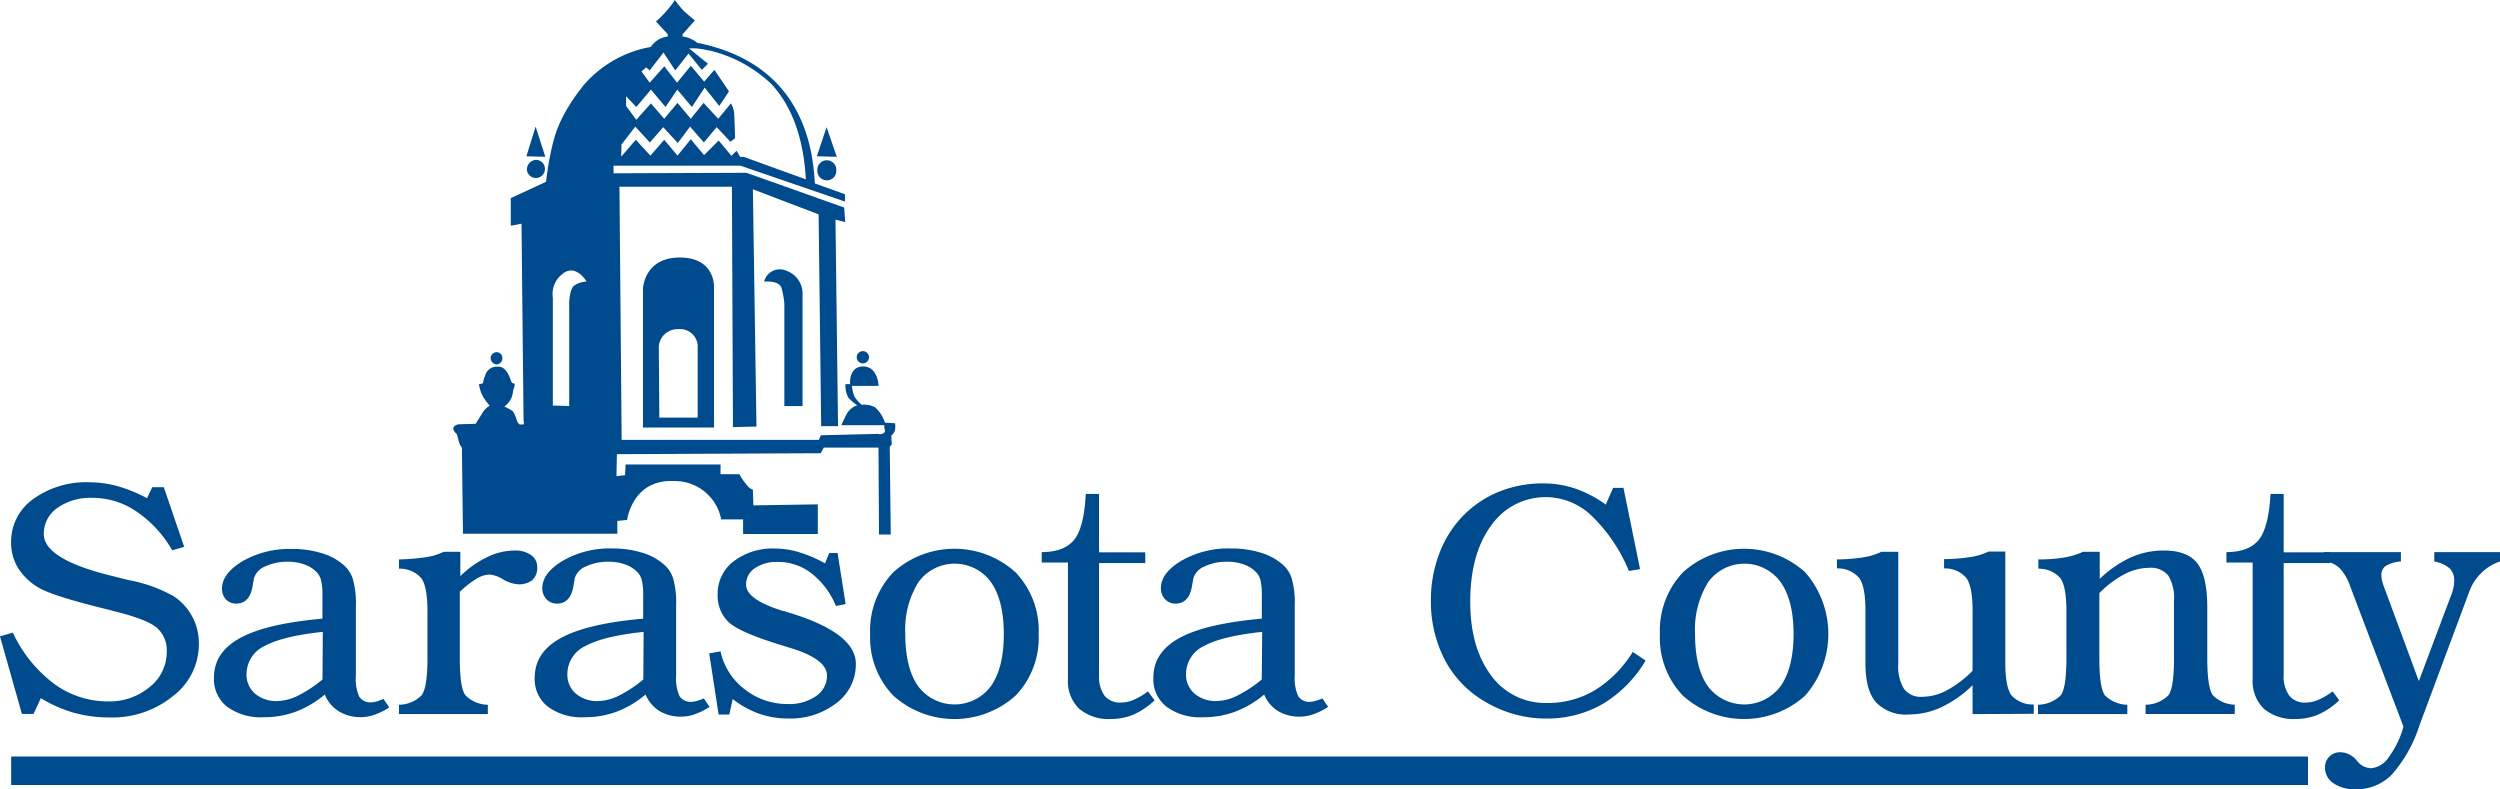 <?xml version="1.0" encoding="UTF-8" standalone="no"?>
<svg
   id="Layer_1"
   data-name="Layer 1"
   viewBox="0 0 342.32 108.077"
   version="1.1"
   sodipodi:docname="scgov.svg"
   width="342.32"
   height="108.077"
   inkscape:export-filename="C:\Users\jlschmidt\Desktop\scg_hoizontallogo.png"
   inkscape:export-xdpi="96"
   inkscape:export-ydpi="96"
   inkscape:version="1.3.2 (091e20e, 2023-11-25, custom)"
   xmlns:inkscape="http://www.inkscape.org/namespaces/inkscape"
   xmlns:sodipodi="http://sodipodi.sourceforge.net/DTD/sodipodi-0.dtd"
   xmlns="http://www.w3.org/2000/svg"
   xmlns:svg="http://www.w3.org/2000/svg"
   xmlns:rdf="http://www.w3.org/1999/02/22-rdf-syntax-ns#"
   xmlns:cc="http://creativecommons.org/ns#"
   xmlns:dc="http://purl.org/dc/elements/1.1/">
  <sodipodi:namedview
     pagecolor="#ffffff"
     bordercolor="#666666"
     borderopacity="1"
     objecttolerance="10"
     gridtolerance="10"
     guidetolerance="10"
     inkscape:pageopacity="0"
     inkscape:pageshadow="2"
     inkscape:window-width="1920"
     inkscape:window-height="1129"
     id="namedview57"
     showgrid="false"
     inkscape:zoom="4.7616646"
     inkscape:cx="170.63361"
     inkscape:cy="95.239804"
     inkscape:window-x="1912"
     inkscape:window-y="-8"
     inkscape:window-maximized="1"
     inkscape:current-layer="g5203"
     inkscape:showpageshadow="2"
     inkscape:pagecheckerboard="0"
     inkscape:deskcolor="#d1d1d1" />
  <defs
     id="defs4">
    <style
       id="style2">.cls-1{fill:#004b8d;}.cls-2{fill:#00a94f;}</style>
  </defs>
  <title
     id="title6">Artboard 7</title>
  <g
     id="g5203"
     transform="translate(-136.6,-333.4)">
    <path
       id="path8"
       d="m 142.19,429 -1,2.16 h -1.59 l -3,-10.62 1.75,-0.52 a 18.72,18.72 0 0 0 5.64,7 12.38,12.38 0 0 0 7.42,2.42 8.53,8.53 0 0 0 5.72,-2 6.06,6.06 0 0 0 2.3,-4.78 4.1,4.1 0 0 0 -1.34,-3.29 c -0.88,-0.76 -2.8,-1.52 -5.74,-2.25 -0.46,-0.13 -1.08,-0.28 -1.87,-0.48 -4.67,-1.16 -7.6,-2.12 -8.8,-2.9 a 8.15,8.15 0 0 1 -2.68,-2.68 6.74,6.74 0 0 1 -0.88,-3.41 7.17,7.17 0 0 1 3,-5.9 12.4,12.4 0 0 1 7.79,-2.31 14.31,14.31 0 0 1 3.82,0.54 19.69,19.69 0 0 1 4,1.64 l 0.72,-1.51 h 1.58 l 2.79,8.17 -1.64,0.47 a 16,16 0 0 0 -4.89,-5.31 10.66,10.66 0 0 0 -6,-1.87 7.89,7.89 0 0 0 -4.84,1.38 4.29,4.29 0 0 0 -1.85,3.58 q 0,3.33 8.72,5.58 l 0.9,0.22 c 0.5,0.14 1.21,0.31 2.13,0.53 a 19.89,19.89 0 0 1 6,2.16 7.68,7.68 0 0 1 3.48,6.57 8.92,8.92 0 0 1 -3.54,7.12 13.14,13.14 0 0 1 -8.66,2.93 18.25,18.25 0 0 1 -5,-0.67 18.92,18.92 0 0 1 -4.44,-1.97 z"
       class="cls-1"
       inkscape:connector-curvature="0"
       style="fill:#004b8d" />
    <path
       id="path10"
       d="m 181.07,428.5 a 13.6,13.6 0 0 1 -4,2.36 12.46,12.46 0 0 1 -4.37,0.75 7.79,7.79 0 0 1 -5,-1.44 4.77,4.77 0 0 1 -1.8,-4 q 0,-3.46 3.6,-5.42 3.6,-1.96 11.25,-2.64 V 415 a 9.37,9.37 0 0 0 -0.17,-2.09 2.55,2.55 0 0 0 -0.57,-1.11 4.13,4.13 0 0 0 -1.66,-1.08 6.11,6.11 0 0 0 -2.27,-0.4 7.11,7.11 0 0 0 -3.19,0.65 2.56,2.56 0 0 0 -1.53,1.66 c 0,0.16 -0.07,0.44 -0.14,0.82 -0.23,1.73 -1,2.6 -2.27,2.6 a 1.92,1.92 0 0 1 -1.44,-0.6 A 2.12,2.12 0 0 1 167,414 c 0,-1.38 0.94,-2.63 2.8,-3.75 a 12.9,12.9 0 0 1 6.73,-1.68 13.51,13.51 0 0 1 4,0.54 8,8 0 0 1 3,1.55 4.33,4.33 0 0 1 1.38,2 12.19,12.19 0 0 1 0.42,3.7 v 9.59 a 5.9,5.9 0 0 0 0.47,2.86 1.81,1.81 0 0 0 1.65,0.76 2.58,2.58 0 0 0 0.66,-0.11 6.26,6.26 0 0 0 1,-0.36 l 0.79,1.16 a 9,9 0 0 1 -2,1 5.57,5.57 0 0 1 -1.84,0.34 5.72,5.72 0 0 1 -3.05,-0.79 4.85,4.85 0 0 1 -1.94,-2.31 z m -0.27,-8.58 q -5.51,0.58 -8,1.95 a 4.24,4.24 0 0 0 -2.44,3.83 3.41,3.41 0 0 0 1.17,2.69 4.48,4.48 0 0 0 3.05,1 6.62,6.62 0 0 0 2.76,-0.7 17.64,17.64 0 0 0 3.42,-2.25 z"
       class="cls-1"
       inkscape:connector-curvature="0"
       style="fill:#004b8d" />
    <path
       id="path12"
       d="m 191.23,431.18 v -1.28 a 4.43,4.43 0 0 0 3.1,-1.3 c 0.53,-0.69 0.8,-2.37 0.8,-5.06 v -6.44 q 0,-3.37 -0.84,-4.53 a 3.9,3.9 0 0 0 -3.06,-1.3 V 410 a 28.3,28.3 0 0 0 3.78,-0.32 8.1,8.1 0 0 0 2.34,-0.72 h 2.28 v 3.33 a 13.58,13.58 0 0 1 3.65,-2.59 8.74,8.74 0 0 1 3.78,-0.92 3.69,3.69 0 0 1 2.26,0.63 1.92,1.92 0 0 1 0.84,1.63 2.28,2.28 0 0 1 -0.66,1.78 2.9,2.9 0 0 1 -2,0.58 4.51,4.51 0 0 1 -2,-0.66 4.33,4.33 0 0 0 -1.85,-0.67 3.62,3.62 0 0 0 -1.82,0.59 12.65,12.65 0 0 0 -2.27,1.78 v 9.1 c 0,2.72 0.26,4.4 0.78,5.08 a 4.42,4.42 0 0 0 3.06,1.28 v 1.28 z"
       class="cls-1"
       inkscape:connector-curvature="0"
       style="fill:#004b8d" />
    <path
       id="path14"
       d="m 225,428.5 a 13.73,13.73 0 0 1 -4,2.36 12.46,12.46 0 0 1 -4.37,0.75 7.76,7.76 0 0 1 -5,-1.44 4.75,4.75 0 0 1 -1.81,-4 q 0,-3.46 3.6,-5.42 c 2.39,-1.31 6.15,-2.19 11.25,-2.64 V 415 a 8.79,8.79 0 0 0 -0.17,-2.09 2.45,2.45 0 0 0 -0.57,-1.11 4.06,4.06 0 0 0 -1.66,-1.08 6.15,6.15 0 0 0 -2.27,-0.4 7.18,7.18 0 0 0 -3.2,0.65 2.57,2.57 0 0 0 -1.52,1.66 c 0,0.16 -0.07,0.44 -0.13,0.82 -0.24,1.73 -1,2.6 -2.28,2.6 a 1.94,1.94 0 0 1 -1.44,-0.6 2.12,2.12 0 0 1 -0.57,-1.52 c 0,-1.38 0.93,-2.63 2.81,-3.75 a 12.84,12.84 0 0 1 6.72,-1.68 13.51,13.51 0 0 1 4,0.54 8,8 0 0 1 3,1.55 4.19,4.19 0 0 1 1.38,2 12.25,12.25 0 0 1 0.41,3.7 v 9.59 a 5.88,5.88 0 0 0 0.48,2.86 1.81,1.81 0 0 0 1.65,0.76 2.65,2.65 0 0 0 0.66,-0.11 6.26,6.26 0 0 0 1,-0.36 l 0.79,1.16 a 9.2,9.2 0 0 1 -2,1 5.58,5.58 0 0 1 -1.85,0.34 5.74,5.74 0 0 1 -3.05,-0.79 4.89,4.89 0 0 1 -1.86,-2.24 z m -0.27,-8.58 q -5.5,0.58 -8,1.95 a 4.24,4.24 0 0 0 -2.44,3.83 3.41,3.41 0 0 0 1.17,2.69 4.47,4.47 0 0 0 3.05,1 6.58,6.58 0 0 0 2.76,-0.7 17.64,17.64 0 0 0 3.42,-2.25 z"
       class="cls-1"
       inkscape:connector-curvature="0"
       style="fill:#004b8d" />
    <path
       id="path16"
       d="M 236.46,431.24 H 235 l -1.29,-8.37 1.55,-0.28 a 8.89,8.89 0 0 0 3.33,5.21 9.36,9.36 0 0 0 5.9,2 6.35,6.35 0 0 0 3.86,-1.09 3.37,3.37 0 0 0 1.49,-2.8 c 0,-1.52 -1.71,-2.8 -5.13,-3.82 l -1.6,-0.5 q -5.22,-1.62 -6.74,-3 a 5,5 0 0 1 -1.5,-3.81 5.54,5.54 0 0 1 2.19,-4.52 8.78,8.78 0 0 1 5.66,-1.75 11.32,11.32 0 0 1 3.28,0.5 17.74,17.74 0 0 1 3.57,1.53 l 0.57,-1.42 h 1.15 l 1.1,7 -1.33,0.25 a 10.91,10.91 0 0 0 -3.33,-4.45 7.49,7.49 0 0 0 -4.62,-1.58 5.31,5.31 0 0 0 -3.15,0.86 2.66,2.66 0 0 0 -1.2,2.26 c 0,1.36 1.7,2.57 5.1,3.61 a 0.18,0.18 0 0 0 0.09,0 l 0.72,0.23 c 6.09,1.84 9.12,4.19 9.12,7 a 6.6,6.6 0 0 1 -2.63,5.35 10.28,10.28 0 0 1 -6.69,2.13 11.72,11.72 0 0 1 -3.94,-0.66 12.79,12.79 0 0 1 -3.6,-2 z"
       class="cls-1"
       inkscape:connector-curvature="0"
       style="fill:#004b8d" />
    <path
       id="path18"
       d="m 255.75,420.23 a 11.51,11.51 0 0 1 3.18,-8.48 12.48,12.48 0 0 1 16.71,0 11.51,11.51 0 0 1 3.18,8.48 11.39,11.39 0 0 1 -3.17,8.43 12.53,12.53 0 0 1 -16.72,0 11.42,11.42 0 0 1 -3.18,-8.43 z m 4.81,0 q 0,4.61 1.74,7.1 a 6.21,6.21 0 0 0 10,0 q 1.75,-2.49 1.75,-7.1 c 0,-3.07 -0.59,-5.45 -1.76,-7.12 a 6.14,6.14 0 0 0 -9.93,0 12.33,12.33 0 0 0 -1.8,7.13 z"
       class="cls-1"
       inkscape:connector-curvature="0"
       style="fill:#004b8d" />
    <path
       id="path20"
       d="m 282.83,410.43 h -3.59 V 409 c 2.11,0 3.59,-0.61 4.47,-1.72 0.88,-1.11 1.41,-3.2 1.56,-6.25 h 1.82 v 8 h 6.33 v 1.47 h -6.33 v 15.3 a 4.59,4.59 0 0 0 0.75,2.86 2.76,2.76 0 0 0 2.29,0.94 4.46,4.46 0 0 0 1.71,-0.38 8.85,8.85 0 0 0 1.94,-1.15 l 0.92,1.22 a 10.24,10.24 0 0 1 -2.85,1.94 8,8 0 0 1 -3.11,0.62 6.25,6.25 0 0 1 -4.38,-1.41 5.24,5.24 0 0 1 -1.53,-4 z"
       class="cls-1"
       inkscape:connector-curvature="0"
       style="fill:#004b8d" />
    <path
       id="path22"
       d="m 309.7,428.5 a 13.73,13.73 0 0 1 -4,2.36 12.42,12.42 0 0 1 -4.37,0.75 7.77,7.77 0 0 1 -5,-1.44 4.74,4.74 0 0 1 -1.8,-4 q 0,-3.46 3.59,-5.42 3.59,-1.96 11.26,-2.64 V 415 a 9.37,9.37 0 0 0 -0.17,-2.09 2.45,2.45 0 0 0 -0.57,-1.11 4.13,4.13 0 0 0 -1.66,-1.08 6.21,6.21 0 0 0 -2.28,-0.4 7,7 0 0 0 -3.18,0.65 2.56,2.56 0 0 0 -1.53,1.66 c 0,0.16 -0.08,0.44 -0.14,0.82 -0.24,1.73 -1,2.6 -2.28,2.6 a 1.94,1.94 0 0 1 -1.44,-0.6 2.12,2.12 0 0 1 -0.57,-1.52 q 0,-2.07 2.81,-3.75 a 12.85,12.85 0 0 1 6.73,-1.68 13.51,13.51 0 0 1 4,0.54 8.11,8.11 0 0 1 3,1.55 4.24,4.24 0 0 1 1.37,2 12.19,12.19 0 0 1 0.42,3.7 v 9.59 a 5.88,5.88 0 0 0 0.48,2.86 1.79,1.79 0 0 0 1.65,0.76 2.59,2.59 0 0 0 0.65,-0.11 6.31,6.31 0 0 0 1,-0.36 l 0.79,1.16 a 9,9 0 0 1 -2,1 5.63,5.63 0 0 1 -1.85,0.34 5.74,5.74 0 0 1 -3.05,-0.79 4.83,4.83 0 0 1 -1.86,-2.24 z m -0.27,-8.58 q -5.51,0.58 -8,1.95 a 4.25,4.25 0 0 0 -2.43,3.83 3.39,3.39 0 0 0 1.18,2.69 4.46,4.46 0 0 0 3,1 6.55,6.55 0 0 0 2.76,-0.7 17.38,17.38 0 0 0 3.43,-2.25 z"
       class="cls-1"
       inkscape:connector-curvature="0"
       style="fill:#004b8d" />
    <path
       id="path24"
       d="m 360.17,422.66 1.76,1.19 a 17,17 0 0 1 -5.87,5.94 15.24,15.24 0 0 1 -7.77,2 16,16 0 0 1 -4.76,-0.72 16.93,16.93 0 0 1 -4.4,-2.1 14.18,14.18 0 0 1 -4.88,-5.59 17.34,17.34 0 0 1 -1.72,-7.78 17.82,17.82 0 0 1 1.1,-6.27 14.94,14.94 0 0 1 3.14,-5.13 14.5,14.5 0 0 1 5,-3.44 16,16 0 0 1 6.17,-1.17 13.59,13.59 0 0 1 4.38,0.72 16.16,16.16 0 0 1 4.16,2.18 l 1,-2.29 h 1.42 l 2.27,11.13 -1.53,0.25 a 22.14,22.14 0 0 0 -5.09,-7.54 9.07,9.07 0 0 0 -13.77,1.32 c -1.91,2.6 -2.86,6.06 -2.86,10.42 0,4.36 1,7.62 2.87,10.13 a 9.18,9.18 0 0 0 7.68,3.75 12.52,12.52 0 0 0 6.56,-1.78 15.92,15.92 0 0 0 5.14,-5.22 z"
       class="cls-1"
       inkscape:connector-curvature="0"
       style="fill:#004b8d" />
    <path
       id="path26"
       d="m 363.89,420.23 a 11.55,11.55 0 0 1 3.17,-8.48 12.48,12.48 0 0 1 16.71,0 12.83,12.83 0 0 1 0,16.91 12.55,12.55 0 0 1 -16.73,0 11.45,11.45 0 0 1 -3.15,-8.43 z m 4.81,0 q 0,4.61 1.73,7.1 a 6.21,6.21 0 0 0 10,0 q 1.75,-2.49 1.76,-7.1 c 0,-3.07 -0.59,-5.45 -1.77,-7.12 a 6.13,6.13 0 0 0 -9.92,0 12.33,12.33 0 0 0 -1.8,7.13 z"
       class="cls-1"
       inkscape:connector-curvature="0"
       style="fill:#004b8d" />
    <path
       id="path28"
       d="m 406.7,431.18 v -3.95 a 15.85,15.85 0 0 1 -4.26,3 10.51,10.51 0 0 1 -4.44,1 5.66,5.66 0 0 1 -4.54,-1.68 q -1.43,-1.67 -1.43,-5.3 V 417 c 0,-2.18 -0.28,-3.66 -0.84,-4.45 a 3.87,3.87 0 0 0 -3.06,-1.32 V 410 a 24.43,24.43 0 0 0 3.63,-0.29 8.26,8.26 0 0 0 2.44,-0.75 h 2.33 v 15.32 a 5.85,5.85 0 0 0 0.79,3.46 2.91,2.91 0 0 0 2.54,1.07 7.14,7.14 0 0 0 3.33,-0.89 15.11,15.11 0 0 0 3.51,-2.67 V 417 c 0,-2.18 -0.28,-3.66 -0.85,-4.45 a 3.83,3.83 0 0 0 -3.05,-1.32 v -1.27 a 24.64,24.64 0 0 0 3.62,-0.29 8.57,8.57 0 0 0 2.47,-0.75 h 2.29 v 15.18 c 0,2.23 0.28,3.72 0.83,4.49 a 3.9,3.9 0 0 0 3.07,1.27 v 1.28 z"
       class="cls-1"
       inkscape:connector-curvature="0"
       style="fill:#004b8d" />
    <path
       id="path30"
       d="m 415.66,431.18 v -1.28 a 4.54,4.54 0 0 0 3.1,-1.28 c 0.53,-0.68 0.79,-2.37 0.79,-5.1 v -6.47 q 0,-3.36 -0.84,-4.5 a 3.9,3.9 0 0 0 -3,-1.28 V 410 a 20.85,20.85 0 0 0 3.46,-0.25 10.12,10.12 0 0 0 2.64,-0.79 h 2.3 v 3.71 a 15.28,15.28 0 0 1 4.27,-2.95 11.07,11.07 0 0 1 4.48,-0.94 q 3.24,0 4.6,1.73 1.36,1.73 1.38,6 v 7 c 0,2.71 0.25,4.4 0.76,5.08 a 4.33,4.33 0 0 0 3,1.3 v 1.28 h -12.21 v -1.27 a 4.5,4.5 0 0 0 3.11,-1.28 c 0.53,-0.68 0.78,-2.37 0.78,-5.1 v -7.89 a 5.81,5.81 0 0 0 -0.79,-3.43 3.07,3.07 0 0 0 -2.6,-1.05 7.4,7.4 0 0 0 -3.35,0.85 14.27,14.27 0 0 0 -3.48,2.61 v 8.91 c 0,2.73 0.26,4.42 0.77,5.1 a 4.47,4.47 0 0 0 3.06,1.28 v 1.28 z"
       class="cls-1"
       inkscape:connector-curvature="0"
       style="fill:#004b8d" />
    <path
       id="path32"
       d="m 445.05,410.43 h -3.59 V 409 c 2.09,0 3.59,-0.61 4.46,-1.72 0.87,-1.11 1.41,-3.2 1.58,-6.25 h 1.8 v 8 h 6.34 v 1.47 h -6.34 v 15.3 a 4.46,4.46 0 0 0 0.77,2.86 2.71,2.71 0 0 0 2.28,0.94 4.46,4.46 0 0 0 1.71,-0.38 9.34,9.34 0 0 0 1.94,-1.15 l 0.91,1.22 a 10.09,10.09 0 0 1 -2.85,1.94 7.91,7.91 0 0 1 -3.1,0.62 6.25,6.25 0 0 1 -4.38,-1.41 5.24,5.24 0 0 1 -1.53,-4 z"
       class="cls-1"
       inkscape:connector-curvature="0"
       style="fill:#004b8d" />
    <path
       id="path34"
       d="m 458.43,413.75 a 6.82,6.82 0 0 0 -1.49,-2.58 3.65,3.65 0 0 0 -2.16,-0.93 V 409 h 10.57 v 1.28 a 4.76,4.76 0 0 0 -2.08,0.61 1.48,1.48 0 0 0 -0.59,1.28 3.42,3.42 0 0 0 0.08,0.7 c 0.06,0.23 0.14,0.5 0.24,0.79 l 4.81,13 4.28,-11.39 a 7.32,7.32 0 0 0 0.43,-1.27 4.92,4.92 0 0 0 0.13,-1.07 2.25,2.25 0 0 0 -0.63,-1.71 4.38,4.38 0 0 0 -2.1,-0.93 V 409 h 9 v 1.28 a 6.54,6.54 0 0 0 -2.56,1.58 6.68,6.68 0 0 0 -1.62,2.48 l -6.87,18.44 a 18.79,18.79 0 0 1 -3.77,6.69 6.74,6.74 0 0 1 -4.95,2 5.08,5.08 0 0 1 -3.05,-0.83 2.52,2.52 0 0 1 -1.14,-2.13 2.06,2.06 0 0 1 0.58,-1.5 2,2 0 0 1 1.49,-0.6 2.71,2.71 0 0 1 1.06,0.21 3.13,3.13 0 0 1 0.92,0.59 4,4 0 0 1 0.34,0.38 2.51,2.51 0 0 0 1.92,1 3.24,3.24 0 0 0 2.43,-1.53 12.7,12.7 0 0 0 2,-4.16 z"
       class="cls-1"
       inkscape:connector-curvature="0"
       style="fill:#004b8d" />
    <rect
       id="rect36"
       height="3.9"
       width="314.5"
       y="436.99"
       x="138.13"
       class="cls-2"
       style="fill:#004b8d;fill-opacity:1" />
    <path
       id="path38"
       d="m 259.16,392.26 a 3.32,3.32 0 0 0 0,-0.91 l -1.39,-0.07 a 4.63,4.63 0 0 0 -1.34,-2.1 3.14,3.14 0 0 0 -1.82,-0.35 4.27,4.27 0 0 1 -1,-1.12 4.88,4.88 0 0 1 -0.35,-1.47 h 3.64 c 0,0 -0.07,-2.66 -2.1,-2.66 -2.03,0 -1.8,2.42 -1.8,2.42 h -0.63 a 3.35,3.35 0 0 0 0.42,1.89 7.73,7.73 0 0 0 1.19,1 2.61,2.61 0 0 0 -1.4,1.12 c -0.42,0.77 -0.77,1.61 -0.77,1.61 h 5.88 v 0.42 c 0,0 0.28,0.49 -0.14,0.7 a 0.82,0.82 0 0 1 -0.7,0.07 L 249,393 l -0.28,0.63 h -27 v -0.2 0 l -0.3,-34.46 h 15.4 l 0.14,32.91 3.22,-0.07 -0.49,-32.49 9,3.43 0.35,29 h 2.31 l -0.35,-28.28 1.33,0.35 -0.14,-2 -13.38,-4.76 -18.2,0.07 v -1.05 h 17.36 L 252.3,361 v -1 l -4.12,-1.48 c -0.27,-4.49 -1.42,-16.33 -16.12,-19.26 a 4,4 0 0 0 -2,-0.87 v -0.29 l 1.68,-1.9 -0.07,-0.07 c -0.35,-0.28 -0.84,-0.7 -1.4,-1.19 a 13.74,13.74 0 0 1 -1.26,-1.54 11.72,11.72 0 0 1 -1.12,1.47 13.9,13.9 0 0 1 -1.47,1.47 l 1.61,1.74 v 0.32 a 3.25,3.25 0 0 0 -2.33,1.44 h -0.05 a 15.78,15.78 0 0 0 -9.1,5.18 c -3.57,4.48 -4.06,7.21 -4.48,9 a 42.94,42.94 0 0 0 -0.7,4.27 l -4.83,2.24 v 3.78 l 1.47,-0.28 0.28,27 a 0.64,0.64 0 0 1 0,0.49 h -0.54 a 1.37,1.37 0 0 1 -0.34,-0.42 c 0,0 -0.35,-1.26 -0.7,-1.47 a 8.61,8.61 0 0 0 -1.05,-0.56 3,3 0 0 0 1,-1.26 4,4 0 0 0 0.21,-1 c 0,0 0.42,-0.91 0.07,-0.91 a 0.48,0.48 0 0 1 -0.35,-0.28 c 0,0 -0.56,-2.1 -1.75,-2 a 1.63,1.63 0 0 0 -1.82,1.26 3.23,3.23 0 0 0 -0.28,1 l -0.56,0.14 a 5.44,5.44 0 0 0 0.63,1.82 13,13 0 0 0 0.84,1.12 2.71,2.71 0 0 0 -1,1 l -0.92,1.47 -2.37,0.07 c 0,0 -0.7,0.14 -0.7,0.63 a 1.25,1.25 0 0 0 0.49,0.7 c 0,0 0.14,0.49 0.28,1.05 a 2.65,2.65 0 0 0 0.42,0.84 l 0.14,11.76 h 21.14 v -1.75 l 1.34,-0.14 c 0,0 0.7,-5.6 6.44,-5.32 a 6.45,6.45 0 0 1 6.44,5.25 h 3 v 2 h 10.23 v -4.06 l -8.82,0.14 -0.07,-2.17 c 0,0 -0.42,0 -1,-0.84 a 6,6 0 0 1 -0.84,-1.26 h -2.59 V 397 h -13 l -0.07,1.47 -1.18,0.13 0.06,-2.93 v -0.08 l 27.71,-0.13 h 0.2 l 0.42,-0.77 h 7.49 l 0.07,11.9 h 1.61 l -0.14,-12 0.28,-0.35 -0.07,-1.19 a 1.52,1.52 0 0 0 0.52,-0.79 z m -37.46,-39.07 1.89,-2.45 2,2.17 1.82,-2.1 2,2.17 1.68,-2.24 1.89,2.17 1.75,-2.1 1.89,2 0.63,-0.49 c 0,0 -0.07,-2.94 -0.14,-3.57 a 3.23,3.23 0 0 0 -0.42,-1.19 l -1.75,2.1 -2,-2.17 -1.75,2.17 -1.82,-2.17 -1.82,2.17 -1.82,-2.1 -2,2.24 -1.4,-1.89 v -1.33 l 1.4,1.47 2,-2.38 2,2.38 1.61,-2.38 2,2.38 1.75,-2.66 2,2.52 1.33,-2 -2,-2.94 -1.4,1.61 -1.82,-2.17 -1.89,2.31 -1.75,-2.24 -2,2.24 -1.12,-1.54 0.63,-0.56 0.49,0.42 1.89,-2.45 1.61,2.45 1.82,-2.31 1.82,2.24 0.84,-0.84 -2.59,-2.1 a 7.89,7.89 0 0 1 2.13,0.16 l 0.51,0.11 h 0.09 a 18.5,18.5 0 0 1 8.6,4.66 c 3.62,4 4.43,9.2 4.67,13 l -8.5,-3.08 h -0.5 l -0.49,-0.84 -0.7,0.7 -1.75,-2.1 -2,2 -1.82,-2.17 -1.82,2.24 -1.82,-2.17 -1.89,2.17 -2,-2.17 -2,2.31 z m -8,17.65 c 1.82,-1.34 3.22,1.12 3.22,1.12 a 3,3 0 0 0 -1.61,0.49 c -0.7,0.35 -0.77,2.31 -0.77,2.31 V 389 l -2.24,-0.07 V 374.2 a 3.45,3.45 0 0 1 1.42,-3.36 z"
       class="cls-1"
       inkscape:connector-curvature="0"
       style="fill:#004b8d" />
    <path
       id="path40"
       d="m 246.49,389 v -15.22 a 3.31,3.31 0 0 0 -2.17,-3.29 2.21,2.21 0 0 0 -3.09,1.47 c 0,0 2.11,-0.21 2.39,0.91 A 11.46,11.46 0 0 1 244,375 v 14 z"
       class="cls-1"
       inkscape:connector-curvature="0"
       style="fill:#004b8d" />
    <path
       id="path42"
       d="m 224.64,372.94 v 19 h 9.73 v -19.21 c 0,0 0.21,-4.07 -4.69,-4.07 -4.9,0 -5.04,4.28 -5.04,4.28 z m 7.49,7.7 v 9.94 h -5.25 l -0.07,-9.8 a 2.57,2.57 0 0 1 2.66,-2.31 2.43,2.43 0 0 1 2.66,2.17 z"
       class="cls-1"
       inkscape:connector-curvature="0"
       style="fill:#004b8d" />
    <path
       id="path44"
       d="m 204.62,383.3 a 0.84,0.84 0 0 0 0.77,-0.84 0.79,0.79 0 0 0 -0.77,-0.84 0.85,0.85 0 0 0 -0.84,0.84 0.9,0.9 0 0 0 0.84,0.84 z"
       class="cls-1"
       inkscape:connector-curvature="0"
       style="fill:#004b8d" />
    <path
       id="path46"
       d="m 254.75,383.16 a 0.85,0.85 0 0 0 0.84,-0.84 0.84,0.84 0 0 0 -1.68,0 0.85,0.85 0 0 0 0.84,0.84 z"
       class="cls-1"
       inkscape:connector-curvature="0"
       style="fill:#004b8d" />
    <polygon
       id="polygon48"
       points="211.27,354.87 209.94,350.74 208.68,354.8 "
       class="cls-1"
       style="fill:#004b8d" />
    <path
       id="path50"
       d="m 208.75,356.69 a 1.24,1.24 0 1 0 1.19,-1.4 1.33,1.33 0 0 0 -1.19,1.4 z"
       class="cls-1"
       inkscape:connector-curvature="0"
       style="fill:#004b8d" />
    <polygon
       id="polygon52"
       points="251.18,354.87 249.78,350.81 248.45,354.8 "
       class="cls-1"
       style="fill:#004b8d" />
    <path
       id="path54"
       d="m 248.52,356.76 a 1.29,1.29 0 0 0 1.33,1.33 1.27,1.27 0 0 0 1.26,-1.33 1.3,1.3 0 1 0 -2.59,0 z"
       class="cls-1"
       inkscape:connector-curvature="0"
       style="fill:#004b8d" />
  </g>
</svg>
